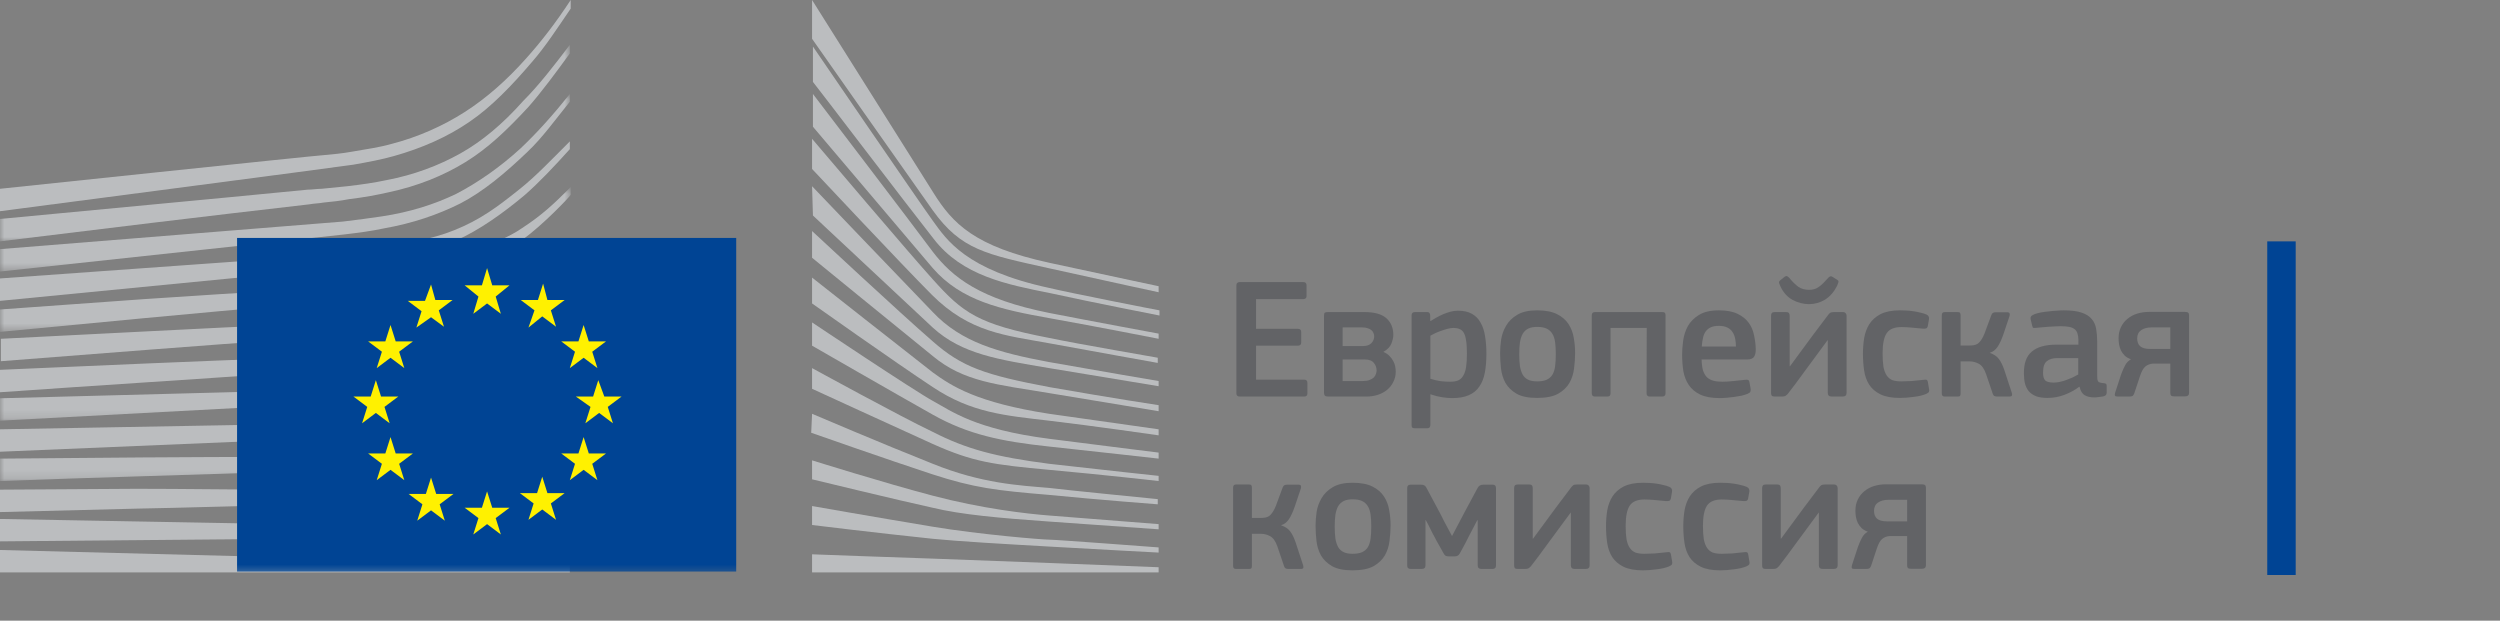 <svg width="290" height="72" viewBox="0 0 290 72" fill="none" xmlns="http://www.w3.org/2000/svg">
<rect x="0" y="0" width="290" height="72" fill="#808080" stroke="none"/>
<path fill-rule="evenodd" clip-rule="evenodd" d="M0 24.5C0 24.5 39.8 19.3 41 19.1C42.7 18.8 44.3 18.5 45.7 18.1C48.9 17.2 51.9 15.9 54.5 14.1C57 12.4 59.4 9.9 61.7 7.2C63.2 5.5 64.7 3.2 66.2 1V0C64.5 2.6 62.8 4.8 61.1 6.7C58.8 9.3 56.4 11.4 53.9 13C51.4 14.6 48.5 15.9 45.4 16.7C44 17.1 42.5 17.3 40.8 17.6C39.7 17.8 38.6 17.9 37.5 18C37 18 0 21.9 0 21.9V24.5Z" fill="#BBBDBF"/>
<mask id="mask0_4331_516700" style="mask-type:alpha" maskUnits="userSpaceOnUse" x="0" y="5" width="67" height="23">
<path fill-rule="evenodd" clip-rule="evenodd" d="M0 5.2H66.1V28H0V5.2Z" fill="white"/>
</mask>
<g mask="url(#mask0_4331_516700)">
<path fill-rule="evenodd" clip-rule="evenodd" d="M53.4 17.8C50.9 19.2 48 20.3 44.8 20.9C43.4 21.2 42 21.4 40.3 21.6C39.3 21.7 38.3 21.8 37.3 21.9C36.8 21.9 36.2 22 35.7 22C23.5 23.2 11.4 24.3 -9.15527e-05 25.4V28C11.4 26.6 23.7 25.1 35.9 23.7C36.4 23.6 37 23.6 37.5 23.5C38.5 23.4 39.5 23.3 40.5 23.1C42.2 22.9 43.8 22.6 45.1 22.3C48.4 21.6 51.4 20.4 54 18.8C56.6 17.2 58.8 15.1 61.3 12.4C62.8 10.7 64.5 8.4 66.1 6.2V5.2C64.2 7.7 62.5 9.9 60.7 11.7C58.3 14.4 55.9 16.4 53.4 17.8" fill="#BBBDBF"/>
</g>
<mask id="mask1_4331_516700" style="mask-type:alpha" maskUnits="userSpaceOnUse" x="0" y="10" width="67" height="22">
<path fill-rule="evenodd" clip-rule="evenodd" d="M0 10.9H66.1V31.5H0V10.9Z" fill="white"/>
</mask>
<g mask="url(#mask1_4331_516700)">
<path fill-rule="evenodd" clip-rule="evenodd" d="M60.4 17.2C58 19.4 55.4 21.2 52.9 22.5C50.4 23.7 47.6 24.6 44.3 25.1C42.9 25.3 41.5 25.5 39.8 25.7L-9.15527e-05 28.9V31.5L35.3 27.7L39.9 27.2C41.6 27 43.1 26.8 44.5 26.5C47.9 25.9 50.8 24.9 53.4 23.6C56.1 22.2 58.7 20 61.2 17.6C62.9 16 64.4 13.9 66.1 11.8V10.9C64.1 13.4 62.3 15.4 60.4 17.2" fill="#BBBDBF"/>
</g>
<mask id="mask2_4331_516700" style="mask-type:alpha" maskUnits="userSpaceOnUse" x="0" y="21" width="67" height="18">
<path fill-rule="evenodd" clip-rule="evenodd" d="M0 21.7H66.2V38.5H0V21.7Z" fill="white"/>
</mask>
<g mask="url(#mask2_4331_516700)">
<path fill-rule="evenodd" clip-rule="evenodd" d="M50.8 30.6C48.5 31.9 46.8 32.7 43.5 33C41.5 33.2 39.5 33.3 37.5 33.4C36.5 33.4 35.6 33.5 34.6 33.6C28.6 33.9 22.7 34.3 16.7 34.7L-0 35.9V38.5L16.8 36.9C22.2 36.4 28.5 35.8 34.7 35.3L39.2 35C40.9 34.9 42.4 34.7 43.7 34.5C47.1 34.1 50 33.4 52.6 32.4C55.4 31.4 58 29.7 60.6 27.8C63 26.1 66.2 22.7 66.2 22.6V21.7C64.1 23.8 62.8 25 60.5 26.5C57.6 28.5 52.9 29.5 50.8 30.6" fill="#BBBDBF"/>
</g>
<path fill-rule="evenodd" clip-rule="evenodd" d="M51.6 35.6C49.1 36.3 46.3 36.8 43 37.1C41.7 37.2 40.2 37.3 38.6 37.4L34.2 37.6C23.2 38.1 12.2 38.7 0.1 39.3V41.9C11.7 41 23 40.1 34.4 39.3L38.8 39C40.5 38.9 41.9 38.8 43.3 38.6C46.7 38.2 49.6 37.6 52.1 36.8C54.9 35.9 57.7 34.6 60.3 32.9C62.2 31.7 64.2 30.2 66.2 28.4C64 30.3 61.9 30.7 59.8 32C57.1 33.6 54.4 34.8 51.6 35.6" fill="#BBBDBF"/>
<path fill-rule="evenodd" clip-rule="evenodd" d="M51.2 39.9C48.7 40.5 45.9 40.9 42.6 41.099C41.3 41.2 39.9 41.299 38.2 41.299L33.8 41.5C22.7 41.9 11.5 42.4 0 42.9V45.5C11.4 44.7 22.6 44 33.9 43.2L38.3 42.9C40 42.799 41.4 42.7 42.7 42.599C46.1 42.299 48.9 41.799 51.5 41.099C54.4 40.299 57.2 39.2 59.9 37.799C62 36.7 64 35.4 66.1 33.799V32.7C63.8 34.4 61.6 35.7 59.4 36.799C56.8 38.2 54 39.2 51.2 39.9" fill="#BBBDBF"/>
<mask id="mask3_4331_516700" style="mask-type:alpha" maskUnits="userSpaceOnUse" x="0" y="38" width="67" height="11">
<path fill-rule="evenodd" clip-rule="evenodd" d="M0 38.201H66.2V48.8H0V38.201Z" fill="white"/>
</mask>
<g mask="url(#mask3_4331_516700)">
<path fill-rule="evenodd" clip-rule="evenodd" d="M50.8 44.1C48.3 44.6 45.5 44.901 42.2 45C40.9 45.1 39.6 45.1 37.9 45.201L-0 46.201V48.8L33.6 47L38 46.8C39.7 46.701 41.1 46.6 42.4 46.5C45.8 46.201 48.5 45.901 51.1 45.3C54 44.701 56.9 43.8 59.6 42.6C61.8 41.701 63.9 40.6 66.2 39.201V38.201C63.8 39.6 61.5 40.701 59.2 41.6C56.5 42.8 53.7 43.6 50.8 44.1" fill="#BBBDBF"/>
</g>
<path fill-rule="evenodd" clip-rule="evenodd" d="M50.5 48.3C45.8 48.901 41.1 49 36.4 49.1C35.3 49.1 34.3 49.1 33.2 49.2L0 49.8V52.401L33.3 51C34.4 51 35.4 50.901 36.5 50.901C41.2 50.7 46 50.5 50.7 49.8C53.7 49.3 56.6 48.6 59.2 47.7C61.4 47 63.7 46 66 44.8V43.8C63.6 44.901 61.1 45.901 58.8 46.6C56.3 47.3 53.5 48 50.5 48.3" fill="#BBBDBF"/>
<mask id="mask4_4331_516700" style="mask-type:alpha" maskUnits="userSpaceOnUse" x="0" y="49" width="67" height="7">
<path fill-rule="evenodd" clip-rule="evenodd" d="M0 49.201H66.2V55.8H0V49.201Z" fill="white"/>
</mask>
<g mask="url(#mask4_4331_516700)">
<path fill-rule="evenodd" clip-rule="evenodd" d="M50.3 52.6C45.9 53 41.5 53 37.1 53H33.1C22.1 53 11.1 53.1 -0 53.201V55.8C10.6 55.401 21.9 55.1 33.2 54.701C34.5 54.701 35.9 54.6 37.2 54.6C41.5 54.5 46 54.401 50.4 53.901C53.5 53.6 56.3 53.1 59 52.401C61.3 51.8 63.7 51 66.2 50.1V49.201C63.7 50.1 61.2 50.8 58.8 51.401C56.1 52 53.3 52.401 50.3 52.6" fill="#BBBDBF"/>
</g>
<path fill-rule="evenodd" clip-rule="evenodd" d="M50.1 56.8C48.3 56.901 46.3 56.901 44.1 56.901H41.6L33 56.8C27.1 56.8 21.3 56.7 15.8 56.7L9.15527e-05 56.8V59.401L15.9 59C21.4 58.901 27.2 58.7 33 58.6L41.6 58.5C44 58.5 47.1 58.401 50.2 58.2C53.3 58 56.1 57.7 58.8 57.3C61.2 56.901 63.7 56.401 66.2 55.8V54.901C63.7 55.5 61.1 56 58.7 56.3C55.9 56.5 53.2 56.7 50.1 56.8" fill="#BBBDBF"/>
<path fill-rule="evenodd" clip-rule="evenodd" d="M41.5 60.9L32.9 60.799C22 60.599 11.1 60.4 0 60.2V62.799C10.6 62.7 21.8 62.599 32.9 62.5L41.5 62.4C44.4 62.4 47.2 62.299 50.1 62.2C56 62 61.2 61.599 66.2 60.9V60C61.3 60.5 56 60.799 50.1 60.9H41.5" fill="#BBBDBF"/>
<path fill-rule="evenodd" clip-rule="evenodd" d="M66.1 65.5L9.15527e-05 63.8V66.4H66.1V65.5Z" fill="#BBBDBF"/>
<path fill-rule="evenodd" clip-rule="evenodd" d="M60.2 22C57.7 24 55.7 25.5 52.7 26.7C50 27.8 47.1 28.2 43.9 28.7C41.8 29 39.6 29.4 37.5 29.6C36.6 29.7 35.8 29.7 34.9 29.8L0 32.3V34.9L34.9 31.5L39.4 31.1C41.1 30.9 42.6 30.8 44 30.5C47.4 30 50.3 29.1 52.9 27.9C55.6 26.7 58.4 24.7 60.9 22.6C62.6 21.1 64.3 19.3 66.1 17.3V16.4C63.9 18.6 62.1 20.5 60.2 22" fill="#BBBDBF"/>
<path fill-rule="evenodd" clip-rule="evenodd" d="M94.2 0C94.2 0 106.1 18.9 108.3 22.4C110.5 25.9 113 28.6 121.8 30.5C130.6 32.4 134.4 33.2 134.4 33.2V33.9C134.4 33.9 128.8 32.7 121.6 31.1C114.4 29.5 111.5 29 108.2 24.4C105.5 20.6 94.2 4.5 94.2 4.5V0Z" fill="#BBBDBF"/>
<path fill-rule="evenodd" clip-rule="evenodd" d="M94.2 21.6C94.2 21.6 105 32.9 108.2 36.2C111.5 39.7 115.8 40.9 121.7 42C127.3 43 134.4 44.2 134.4 44.2V44.8C134.4 44.8 127.7 43.7 121.7 42.7C115.8 41.7 111.6 41.1 108.2 38C105.2 35.2 94.3 25 94.3 25L94.2 21.6Z" fill="#BBBDBF"/>
<path fill-rule="evenodd" clip-rule="evenodd" d="M94.2 26.8C94.2 26.8 104.5 36.4 108.2 39.6C111.6 42.6 114.3 43.5 121.7 44.901C129.1 46.2 134.4 47 134.4 47V47.7C134.4 47.7 127.7 46.6 121.7 45.6C115.7 44.6 111.8 44.3 108.2 41.3C104 37.901 94.2 29.9 94.2 29.9V26.8Z" fill="#BBBDBF"/>
<path fill-rule="evenodd" clip-rule="evenodd" d="M94.2 32.2C94.2 32.2 106 41.5 108.2 43.2C110.4 44.8 113.3 46.7 121.7 48C130.1 49.2 134.4 49.8 134.4 49.8V50.5C134.4 50.5 126.8 49.4 121.7 48.8C116.6 48.2 112.7 47.9 108.2 44.9C103.8 42 94.2 35.2 94.2 35.2V32.2Z" fill="#BBBDBF"/>
<path fill-rule="evenodd" clip-rule="evenodd" d="M94.2 37.4C94.2 37.4 106 45.299 108.2 46.5C110.4 47.7 113.1 49.799 121.7 50.9C130.3 52 134.4 52.5 134.4 52.5V53.2C134.4 53.2 127.3 52.4 121.7 51.799C116.1 51.2 112.3 50.4 108.2 48.099C104.1 45.799 94.2 40.099 94.2 40.099V37.4Z" fill="#BBBDBF"/>
<path fill-rule="evenodd" clip-rule="evenodd" d="M94.2 42.7C94.2 42.7 104.6 48.4 108.2 50.099C112.1 52.099 115.5 53 121.7 53.8C127.8 54.5 134.4 55.2 134.4 55.2V55.8C134.4 55.8 128.3 55.099 121.7 54.5C115.2 53.9 112.9 53.599 108.2 51.5C104 49.599 94.2 45.099 94.2 45.099V42.7Z" fill="#BBBDBF"/>
<path fill-rule="evenodd" clip-rule="evenodd" d="M94.2 48C94.2 48 102.4 51.5 108.2 53.8C113.9 56.1 118.2 56.3 121.7 56.6C123.2 56.8 134.3 57.9 134.3 57.9V58.5C134.3 58.5 127.7 58 121.6 57.4C115.6 56.9 113 56.6 108.1 55C103.2 53.4 94.1 50.2 94.1 50.2L94.2 48Z" fill="#BBBDBF"/>
<path fill-rule="evenodd" clip-rule="evenodd" d="M94.2 53.4C94.2 53.4 102.5 56 108.2 57.5C113.9 59 119.1 59.599 121.7 59.799C124.3 60 134.4 60.799 134.4 60.799V61.4C134.4 61.4 128.7 61 121.7 60.5C116 60.099 111.5 59.7 108.2 58.9C104.5 58.099 94.2 55.599 94.2 55.599V53.4Z" fill="#BBBDBF"/>
<path fill-rule="evenodd" clip-rule="evenodd" d="M94.2 58.7C94.2 58.7 101 59.9 108.2 61.099C113.6 62 120.9 62.599 121.7 62.599C122.5 62.599 134.4 63.5 134.4 63.5V64.099C134.4 64.099 126.8 63.7 121.7 63.4C116.4 63.099 111.2 62.8 108.2 62.5C101.5 61.8 94.2 60.9 94.2 60.9V58.7Z" fill="#BBBDBF"/>
<path fill-rule="evenodd" clip-rule="evenodd" d="M94.2 64.3C94.2 64.3 104.9 64.7 108.2 64.8C111.5 64.901 134.4 65.8 134.4 65.8V66.401H94.2V64.3Z" fill="#BBBDBF"/>
<path fill-rule="evenodd" clip-rule="evenodd" d="M121.7 33.4C112 31.3 109.8 27.8 108.2 25.6C106.6 23.4 94.3 5.4 94.3 5.4V9.5C94.8 10.1 105.3 23.9 108.3 27.7C111.6 32 116.8 33 121.8 34C126.8 35.1 134.5 36.6 134.5 36.6V36C134.4 36 124.2 34 121.7 33.4" fill="#BBBDBF"/>
<path fill-rule="evenodd" clip-rule="evenodd" d="M121.7 36.3C113.7 34.7 110.5 32.2 108.2 29.2C105.9 26.1 94.3 10.9 94.3 10.9V14.7C94.8 15.3 105.4 27.8 108.2 31.1C111.5 34.9 116.1 35.9 121.7 36.9C127.3 37.901 134.4 39.3 134.4 39.3V38.7C134.4 38.7 126.3 37.2 121.7 36.3" fill="#BBBDBF"/>
<path fill-rule="evenodd" clip-rule="evenodd" d="M121.7 39.2C113.4 37.599 111.7 36.3 108.2 32.4C106 30 94.7 16.7 94.2 16.1V19.6C94.2 19.6 104.7 30.8 108.1 34.2C112.5 38.599 116.7 38.9 121.6 39.8C126.5 40.7 134.3 42.099 134.3 42.099V41.5C134.4 41.5 125 39.9 121.7 39.2" fill="#BBBDBF"/>
<mask id="mask5_4331_516700" style="mask-type:alpha" maskUnits="userSpaceOnUse" x="0" y="0" width="277" height="67">
<path fill-rule="evenodd" clip-rule="evenodd" d="M0 66.7H276.7V0H0V66.7Z" fill="white"/>
</mask>
<g mask="url(#mask5_4331_516700)">
<path fill-rule="evenodd" clip-rule="evenodd" d="M27.5 66.3H85.4V27.6H27.5V66.3Z" fill="#004494"/>
<path fill-rule="evenodd" clip-rule="evenodd" d="M57.1 33.1H59.1L57.5 34.4L58.1 36.4L56.5 35.2L54.9 36.4L55.5 34.4L53.9 33.1H55.9L56.5 31.1L57.1 33.1Z" fill="#FFF100"/>
<path fill-rule="evenodd" clip-rule="evenodd" d="M57.1 58.9H59.1L57.5 60.099L58.1 62L56.5 60.799L54.9 62L55.5 60.099L53.9 58.9H55.9L56.5 57L57.1 58.9Z" fill="#FFF100"/>
<path fill-rule="evenodd" clip-rule="evenodd" d="M63.5 57.2H65.5L63.9 58.4L64.5 60.3L62.9 59.099L61.3 60.3L61.9 58.4L60.3 57.2H62.3L62.9 55.3L63.5 57.2Z" fill="#FFF100"/>
<path fill-rule="evenodd" clip-rule="evenodd" d="M63.5 34.8H65.5L63.9 36L64.5 37.901L62.9 36.7L61.3 38L62 36L60.4 34.8H62.4L63 32.9L63.5 34.8Z" fill="#FFF100"/>
<path fill-rule="evenodd" clip-rule="evenodd" d="M68.3 39.6H70.3L68.7 40.8L69.3 42.701L67.7 41.5L66.1 42.701L66.7 40.8L65.1 39.6H67.1L67.7 37.701L68.3 39.6Z" fill="#FFF100"/>
<path fill-rule="evenodd" clip-rule="evenodd" d="M68.3 52.6H70.3L68.7 53.8L69.3 55.701L67.7 54.5L66.1 55.701L66.7 53.8L65.1 52.6H67.1L67.7 50.701L68.3 52.6Z" fill="#FFF100"/>
<path fill-rule="evenodd" clip-rule="evenodd" d="M70.1 46H72.1L70.5 47.2L71.1 49.1L69.5 47.9L67.9 49.1L68.5 47.2L66.8 46H68.8L69.4 44.1L70.1 46Z" fill="#FFF100"/>
<path fill-rule="evenodd" clip-rule="evenodd" d="M50.5 34.8H52.5L50.9 36L51.5 37.901L50 36.8L48.3 38L48.9 36.1L47.3 34.9H49.3L50 33L50.5 34.8Z" fill="#FFF100"/>
<path fill-rule="evenodd" clip-rule="evenodd" d="M45.9 39.6H47.9L46.3 40.8L46.9 42.701L45.3 41.5L43.7 42.701L44.3 40.8L42.7 39.6H44.7L45.3 37.701L45.9 39.6Z" fill="#FFF100"/>
<path fill-rule="evenodd" clip-rule="evenodd" d="M44.2 46H46.2L44.6 47.2L45.2 49.1L43.6 47.9L42 49.1L42.6 47.2L41 46H43L43.6 44.1L44.2 46Z" fill="#FFF100"/>
<path fill-rule="evenodd" clip-rule="evenodd" d="M45.9 52.6H47.9L46.3 53.8L46.9 55.701L45.3 54.5L43.7 55.701L44.3 53.8L42.7 52.6H44.7L45.3 50.701L45.9 52.6Z" fill="#FFF100"/>
<path fill-rule="evenodd" clip-rule="evenodd" d="M50.6 57.3H52.6L51 58.5L51.6 60.401L50 59.2L48.4 60.401L49 58.5L47.4 57.3H49.4L50 55.401L50.6 57.3Z" fill="#FFF100"/>
</g>
<path d="M143.42 33.12C143.42 32.853 143.553 32.72 143.82 32.72H151.18C151.433 32.72 151.56 32.847 151.56 33.1V34.34C151.56 34.58 151.427 34.7 151.16 34.7H145.7V38.14H150.54C150.807 38.14 150.94 38.26 150.94 38.5V39.74C150.94 39.98 150.807 40.1 150.54 40.1H145.7V44.04H151.3C151.54 44.04 151.66 44.167 151.66 44.42V45.64C151.66 45.88 151.533 46 151.28 46H143.82C143.553 46 143.42 45.88 143.42 45.64V33.12Z" fill="#626366"/>
<path d="M154.086 46C153.886 46 153.753 45.967 153.686 45.9C153.62 45.82 153.586 45.713 153.586 45.58V36.58C153.586 36.433 153.613 36.333 153.666 36.28C153.733 36.227 153.853 36.2 154.026 36.2H158.286C159.446 36.2 160.293 36.44 160.826 36.92C161.36 37.4 161.626 38.047 161.626 38.86C161.626 39.127 161.553 39.453 161.406 39.84C161.26 40.227 160.946 40.553 160.466 40.82C160.76 40.94 161 41.1 161.186 41.3C161.373 41.487 161.52 41.687 161.626 41.9C161.733 42.1 161.806 42.307 161.846 42.52C161.886 42.733 161.906 42.927 161.906 43.1C161.906 43.54 161.813 43.94 161.626 44.3C161.453 44.66 161.213 44.967 160.906 45.22C160.6 45.473 160.24 45.667 159.826 45.8C159.413 45.933 158.98 46 158.526 46H154.086ZM159.686 42.98C159.686 42.647 159.58 42.353 159.366 42.1C159.166 41.833 158.813 41.7 158.306 41.7H155.746V44.2H158.086C158.406 44.2 158.666 44.16 158.866 44.08C159.08 44 159.246 43.9 159.366 43.78C159.486 43.66 159.566 43.527 159.606 43.38C159.66 43.233 159.686 43.1 159.686 42.98ZM159.406 39.02C159.406 38.887 159.38 38.76 159.326 38.64C159.286 38.52 159.213 38.413 159.106 38.32C159 38.213 158.853 38.133 158.666 38.08C158.493 38.013 158.273 37.98 158.006 37.98H155.746V40.14H158.146C158.533 40.14 158.84 40.033 159.066 39.82C159.293 39.593 159.406 39.327 159.406 39.02Z" fill="#626366"/>
<path d="M172.423 41.04C172.423 41.853 172.363 42.58 172.243 43.22C172.123 43.86 171.91 44.4 171.603 44.84C171.31 45.28 170.903 45.613 170.383 45.84C169.876 46.067 169.23 46.18 168.443 46.18C168.11 46.18 167.723 46.147 167.283 46.08C166.856 46.013 166.41 45.9 165.943 45.74L165.923 45.76V49.28C165.923 49.387 165.896 49.48 165.843 49.56C165.803 49.64 165.703 49.68 165.543 49.68H164.123C163.963 49.68 163.856 49.647 163.803 49.58C163.763 49.513 163.743 49.413 163.743 49.28V36.6C163.743 36.333 163.87 36.2 164.123 36.2H165.543C165.69 36.2 165.783 36.24 165.823 36.32C165.876 36.387 165.903 36.48 165.903 36.6V37.2L165.963 37.24C166.136 37.12 166.343 36.993 166.583 36.86C166.836 36.713 167.103 36.58 167.383 36.46C167.663 36.34 167.95 36.24 168.243 36.16C168.536 36.08 168.83 36.04 169.123 36.04C169.776 36.04 170.316 36.16 170.743 36.4C171.17 36.64 171.503 36.98 171.743 37.42C171.996 37.847 172.17 38.367 172.263 38.98C172.37 39.593 172.423 40.28 172.423 41.04ZM170.163 41.02C170.163 40.38 170.13 39.867 170.063 39.48C170.01 39.093 169.916 38.793 169.783 38.58C169.65 38.367 169.483 38.227 169.283 38.16C169.096 38.08 168.87 38.04 168.603 38.04C168.403 38.04 168.176 38.073 167.923 38.14C167.67 38.207 167.416 38.287 167.163 38.38C166.923 38.46 166.69 38.553 166.463 38.66C166.25 38.767 166.07 38.86 165.923 38.94V43.94C166.376 44.073 166.783 44.167 167.143 44.22C167.516 44.26 167.876 44.28 168.223 44.28C168.583 44.28 168.883 44.233 169.123 44.14C169.376 44.033 169.576 43.853 169.723 43.6C169.883 43.347 169.996 43.013 170.063 42.6C170.13 42.173 170.163 41.647 170.163 41.02Z" fill="#626366"/>
<path d="M182.713 40.94C182.713 41.513 182.673 42.107 182.593 42.72C182.526 43.333 182.346 43.9 182.053 44.42C181.759 44.927 181.319 45.347 180.733 45.68C180.146 46 179.333 46.16 178.293 46.16C177.293 46.16 176.506 46 175.933 45.68C175.359 45.347 174.926 44.927 174.633 44.42C174.353 43.9 174.179 43.333 174.113 42.72C174.046 42.107 174.013 41.513 174.013 40.94C174.013 40.473 174.053 39.953 174.133 39.38C174.226 38.807 174.419 38.273 174.713 37.78C175.006 37.273 175.433 36.853 175.993 36.52C176.566 36.173 177.333 36 178.293 36C179.266 36 180.039 36.147 180.613 36.44C181.199 36.733 181.646 37.12 181.953 37.6C182.259 38.067 182.459 38.593 182.553 39.18C182.659 39.767 182.713 40.353 182.713 40.94ZM180.473 41.08C180.473 40.547 180.446 40.087 180.393 39.7C180.339 39.3 180.233 38.973 180.073 38.72C179.913 38.453 179.693 38.253 179.413 38.12C179.133 37.987 178.766 37.92 178.313 37.92C177.886 37.92 177.539 37.987 177.273 38.12C177.006 38.253 176.793 38.453 176.633 38.72C176.486 38.987 176.379 39.32 176.313 39.72C176.259 40.107 176.233 40.56 176.233 41.08C176.233 41.613 176.259 42.08 176.313 42.48C176.379 42.867 176.486 43.193 176.633 43.46C176.779 43.713 176.986 43.907 177.253 44.04C177.519 44.173 177.866 44.24 178.293 44.24C178.746 44.24 179.113 44.18 179.393 44.06C179.686 43.927 179.913 43.733 180.073 43.48C180.233 43.213 180.339 42.88 180.393 42.48C180.446 42.08 180.473 41.613 180.473 41.08Z" fill="#626366"/>
<path d="M193.202 45.62C193.202 45.873 193.068 46 192.802 46H191.382C191.128 46 191.002 45.873 191.002 45.62L191.022 38.04H186.822V45.62C186.822 45.727 186.795 45.82 186.742 45.9C186.688 45.967 186.588 46 186.442 46H185.022C184.768 46 184.642 45.873 184.642 45.62V36.58C184.642 36.327 184.768 36.2 185.022 36.2H192.822C192.968 36.2 193.068 36.227 193.122 36.28C193.175 36.333 193.202 36.433 193.202 36.58V45.62Z" fill="#626366"/>
<path d="M197.386 41.7C197.399 42.207 197.453 42.627 197.546 42.96C197.653 43.293 197.806 43.56 198.006 43.76C198.206 43.947 198.453 44.08 198.746 44.16C199.039 44.24 199.393 44.28 199.806 44.28C200.166 44.28 200.593 44.253 201.086 44.2C201.579 44.147 202.019 44.1 202.406 44.06C202.593 44.033 202.719 44.04 202.786 44.08C202.866 44.107 202.919 44.213 202.946 44.4L203.066 45.06C203.093 45.207 203.086 45.327 203.046 45.42C203.019 45.513 202.913 45.6 202.726 45.68C202.526 45.76 202.293 45.833 202.026 45.9C201.759 45.953 201.479 46 201.186 46.04C200.893 46.08 200.599 46.113 200.306 46.14C200.013 46.167 199.746 46.18 199.506 46.18C198.546 46.18 197.779 46.04 197.206 45.76C196.633 45.48 196.193 45.107 195.886 44.64C195.579 44.173 195.373 43.64 195.266 43.04C195.173 42.427 195.126 41.793 195.126 41.14C195.126 40.66 195.166 40.12 195.246 39.52C195.326 38.92 195.506 38.36 195.786 37.84C196.079 37.32 196.506 36.887 197.066 36.54C197.639 36.18 198.413 36 199.386 36C200.279 36 200.999 36.133 201.546 36.4C202.106 36.667 202.539 37.013 202.846 37.44C203.153 37.853 203.359 38.333 203.466 38.88C203.586 39.413 203.653 39.947 203.666 40.48C203.679 40.84 203.619 41.133 203.486 41.36C203.353 41.587 203.086 41.7 202.686 41.7H197.386ZM199.386 37.8C199.013 37.8 198.706 37.853 198.466 37.96C198.226 38.067 198.026 38.227 197.866 38.44C197.719 38.64 197.613 38.893 197.546 39.2C197.479 39.493 197.433 39.827 197.406 40.2H201.366C201.366 39.893 201.339 39.6 201.286 39.32C201.233 39.027 201.133 38.767 200.986 38.54C200.853 38.313 200.653 38.133 200.386 38C200.133 37.867 199.799 37.8 199.386 37.8Z" fill="#626366"/>
<path d="M205.442 36.64C205.442 36.493 205.469 36.387 205.522 36.32C205.589 36.24 205.702 36.2 205.862 36.2H207.162C207.349 36.2 207.469 36.24 207.522 36.32C207.576 36.4 207.602 36.507 207.602 36.64V42.48H207.642L210.262 38.92L212.042 36.56C212.122 36.453 212.202 36.367 212.282 36.3C212.376 36.233 212.522 36.2 212.722 36.2H213.762C213.922 36.2 214.036 36.247 214.102 36.34C214.169 36.42 214.202 36.513 214.202 36.62V45.58C214.202 45.86 214.049 46 213.742 46H212.482C212.176 46 212.022 45.86 212.022 45.58V39.46H212.002C211.536 40.1 211.069 40.733 210.602 41.36C210.136 41.987 209.669 42.62 209.202 43.26C208.909 43.66 208.616 44.06 208.322 44.46C208.029 44.847 207.729 45.24 207.422 45.64C207.342 45.747 207.249 45.833 207.142 45.9C207.049 45.967 206.909 46 206.722 46H205.862C205.702 46 205.589 45.967 205.522 45.9C205.469 45.833 205.442 45.727 205.442 45.58V36.64ZM209.842 35.28C209.189 35.28 208.549 35.113 207.922 34.78C207.309 34.433 206.842 33.907 206.522 33.2C206.469 33.093 206.422 32.98 206.382 32.86C206.342 32.74 206.376 32.633 206.482 32.54L207.022 32.1C207.142 32.02 207.236 32 207.302 32.04C207.369 32.067 207.449 32.127 207.542 32.22C207.942 32.7 208.302 33.053 208.622 33.28C208.956 33.507 209.369 33.62 209.862 33.62C210.089 33.62 210.289 33.593 210.462 33.54C210.649 33.487 210.822 33.4 210.982 33.28C211.156 33.16 211.329 33.013 211.502 32.84C211.676 32.667 211.869 32.46 212.082 32.22C212.242 32.033 212.409 32 212.582 32.12L213.122 32.46C213.256 32.54 213.296 32.647 213.242 32.78C213.202 32.913 213.156 33.04 213.102 33.16C212.742 33.867 212.276 34.4 211.702 34.76C211.129 35.107 210.509 35.28 209.842 35.28Z" fill="#626366"/>
<path d="M223.762 45.08C223.802 45.227 223.802 45.347 223.762 45.44C223.722 45.533 223.609 45.62 223.422 45.7C223.036 45.86 222.556 45.973 221.982 46.04C221.409 46.12 220.876 46.16 220.382 46.16C219.449 46.16 218.696 46.02 218.122 45.74C217.562 45.46 217.129 45.087 216.822 44.62C216.529 44.153 216.336 43.613 216.242 43C216.149 42.373 216.102 41.72 216.102 41.04C216.102 40.427 216.149 39.82 216.242 39.22C216.349 38.607 216.549 38.067 216.842 37.6C217.149 37.12 217.582 36.733 218.142 36.44C218.716 36.147 219.462 36 220.382 36C220.609 36 220.856 36.007 221.122 36.02C221.402 36.033 221.676 36.06 221.942 36.1C222.222 36.14 222.489 36.193 222.742 36.26C223.009 36.313 223.249 36.387 223.462 36.48C223.702 36.587 223.802 36.773 223.762 37.04L223.622 37.84C223.582 37.987 223.516 38.073 223.422 38.1C223.329 38.127 223.189 38.133 223.002 38.12C222.589 38.08 222.162 38.04 221.722 38C221.296 37.96 220.909 37.94 220.562 37.94C219.749 37.94 219.182 38.173 218.862 38.64C218.542 39.107 218.382 39.893 218.382 41C218.382 41.627 218.416 42.147 218.482 42.56C218.562 42.973 218.689 43.307 218.862 43.56C219.036 43.813 219.256 43.993 219.522 44.1C219.802 44.193 220.142 44.24 220.542 44.24C220.849 44.24 221.249 44.227 221.742 44.2C222.249 44.16 222.709 44.113 223.122 44.06C223.282 44.033 223.402 44.033 223.482 44.06C223.562 44.087 223.616 44.187 223.642 44.36L223.762 45.08Z" fill="#626366"/>
<path d="M227.427 45.66C227.427 45.767 227.407 45.853 227.367 45.92C227.327 45.973 227.234 46 227.087 46H225.587C225.36 46 225.247 45.887 225.247 45.66V36.56C225.247 36.32 225.36 36.2 225.587 36.2H227.087C227.234 36.2 227.327 36.233 227.367 36.3C227.407 36.367 227.427 36.453 227.427 36.56V40.08H228.447C228.634 40.08 228.807 40.067 228.967 40.04C229.14 40.013 229.294 39.953 229.427 39.86C229.574 39.753 229.707 39.607 229.827 39.42C229.96 39.233 230.087 38.987 230.207 38.68L231.007 36.52C231.06 36.4 231.127 36.32 231.207 36.28C231.287 36.24 231.407 36.22 231.567 36.22H232.787C232.974 36.22 233.08 36.26 233.107 36.34C233.147 36.42 233.147 36.527 233.107 36.66L232.407 38.74C232.194 39.367 231.967 39.86 231.727 40.22C231.487 40.58 231.187 40.813 230.827 40.92V40.94C231.294 41.1 231.64 41.333 231.867 41.64C232.094 41.933 232.3 42.347 232.487 42.88L233.367 45.56C233.407 45.68 233.414 45.787 233.387 45.88C233.36 45.96 233.247 46 233.047 46H231.707C231.56 46 231.44 45.98 231.347 45.94C231.267 45.9 231.207 45.82 231.167 45.7L230.387 43.4C230.174 42.787 229.894 42.387 229.547 42.2C229.2 42.013 228.84 41.92 228.467 41.92H227.427V45.66Z" fill="#626366"/>
<path d="M241.074 41.54H238.634C238.127 41.54 237.727 41.66 237.434 41.9C237.14 42.127 236.994 42.567 236.994 43.22C236.994 43.66 237.08 43.967 237.254 44.14C237.44 44.3 237.767 44.38 238.234 44.38C238.447 44.38 238.68 44.353 238.934 44.3C239.187 44.247 239.44 44.173 239.694 44.08C239.947 43.987 240.194 43.887 240.434 43.78C240.674 43.66 240.887 43.547 241.074 43.44V41.54ZM241.194 44.86C240.687 45.247 240.114 45.56 239.474 45.8C238.847 46.04 238.194 46.16 237.514 46.16C236.98 46.16 236.534 46.093 236.174 45.96C235.827 45.813 235.547 45.62 235.334 45.38C235.134 45.127 234.987 44.827 234.894 44.48C234.814 44.133 234.774 43.747 234.774 43.32C234.76 42.147 235.067 41.3 235.694 40.78C236.32 40.247 237.267 39.98 238.534 39.98H241.094V39.46C241.094 39.167 241.06 38.92 240.994 38.72C240.94 38.507 240.834 38.333 240.674 38.2C240.514 38.067 240.3 37.973 240.034 37.92C239.767 37.867 239.427 37.84 239.014 37.84C238.854 37.84 238.654 37.847 238.414 37.86C238.187 37.873 237.947 37.887 237.694 37.9C237.454 37.913 237.207 37.933 236.954 37.96C236.714 37.987 236.494 38.007 236.294 38.02C236.094 38.047 235.954 38.053 235.874 38.04C235.807 38.013 235.76 37.927 235.734 37.78L235.554 37.04C235.527 36.907 235.54 36.8 235.594 36.72C235.647 36.627 235.787 36.533 236.014 36.44C236.227 36.36 236.48 36.293 236.774 36.24C237.067 36.187 237.367 36.147 237.674 36.12C237.98 36.08 238.28 36.053 238.574 36.04C238.88 36.013 239.154 36 239.394 36C240.26 36 240.947 36.087 241.454 36.26C241.974 36.433 242.367 36.68 242.634 37C242.9 37.307 243.074 37.687 243.154 38.14C243.234 38.593 243.274 39.1 243.274 39.66V43.52C243.274 43.72 243.28 43.88 243.294 44C243.32 44.107 243.354 44.193 243.394 44.26C243.447 44.313 243.52 44.353 243.614 44.38C243.707 44.407 243.834 44.427 243.994 44.44C244.14 44.453 244.24 44.48 244.294 44.52C244.347 44.56 244.374 44.633 244.374 44.74V45.58C244.374 45.807 244.214 45.947 243.894 46C243.734 46.027 243.574 46.047 243.414 46.06C243.254 46.087 243.1 46.1 242.954 46.1C242.487 46.1 242.107 46.013 241.814 45.84C241.534 45.667 241.34 45.347 241.234 44.88L241.194 44.86Z" fill="#626366"/>
<path d="M253.454 36.18C253.641 36.18 253.768 36.213 253.834 36.28C253.901 36.333 253.934 36.433 253.934 36.58V45.58C253.934 45.847 253.774 45.98 253.454 45.98H252.194C252.021 45.98 251.901 45.947 251.834 45.88C251.781 45.813 251.754 45.713 251.754 45.58V42.18H249.734C249.388 42.207 249.094 42.32 248.854 42.52C248.628 42.707 248.421 43.08 248.234 43.64L247.594 45.58C247.541 45.74 247.474 45.853 247.394 45.92C247.314 45.973 247.181 46 246.994 46H245.674C245.488 46 245.374 45.967 245.334 45.9C245.308 45.82 245.314 45.707 245.354 45.56L246.054 43.42C246.201 43.02 246.354 42.673 246.514 42.38C246.674 42.073 246.901 41.84 247.194 41.68C246.901 41.573 246.661 41.433 246.474 41.26C246.288 41.073 246.141 40.873 246.034 40.66C245.928 40.433 245.854 40.2 245.814 39.96C245.774 39.72 245.754 39.487 245.754 39.26C245.754 38.753 245.848 38.313 246.034 37.94C246.221 37.553 246.474 37.233 246.794 36.98C247.114 36.713 247.488 36.513 247.914 36.38C248.354 36.247 248.814 36.18 249.294 36.18H253.454ZM247.914 39.26C247.914 39.647 248.028 39.947 248.254 40.16C248.494 40.373 248.894 40.48 249.454 40.48H251.754V37.98H249.554C249.074 37.98 248.681 38.087 248.374 38.3C248.068 38.513 247.914 38.833 247.914 39.26Z" fill="#626366"/>
<path d="M145.22 65.66C145.22 65.767 145.2 65.853 145.16 65.92C145.12 65.973 145.027 66 144.88 66H143.38C143.153 66 143.04 65.887 143.04 65.66V56.56C143.04 56.32 143.153 56.2 143.38 56.2H144.88C145.027 56.2 145.12 56.233 145.16 56.3C145.2 56.367 145.22 56.453 145.22 56.56V60.08H146.24C146.427 60.08 146.6 60.067 146.76 60.04C146.933 60.013 147.087 59.953 147.22 59.86C147.367 59.753 147.5 59.607 147.62 59.42C147.753 59.233 147.88 58.987 148 58.68L148.8 56.52C148.853 56.4 148.92 56.32 149 56.28C149.08 56.24 149.2 56.22 149.36 56.22H150.58C150.767 56.22 150.873 56.26 150.9 56.34C150.94 56.42 150.94 56.527 150.9 56.66L150.2 58.74C149.987 59.367 149.76 59.86 149.52 60.22C149.28 60.58 148.98 60.813 148.62 60.92V60.94C149.087 61.1 149.433 61.333 149.66 61.64C149.887 61.933 150.093 62.347 150.28 62.88L151.16 65.56C151.2 65.68 151.207 65.787 151.18 65.88C151.153 65.96 151.04 66 150.84 66H149.5C149.353 66 149.233 65.98 149.14 65.94C149.06 65.9 149 65.82 148.96 65.7L148.18 63.4C147.967 62.787 147.687 62.387 147.34 62.2C146.993 62.013 146.633 61.92 146.26 61.92H145.22V65.66Z" fill="#626366"/>
<path d="M161.307 60.94C161.307 61.513 161.267 62.107 161.187 62.72C161.12 63.333 160.94 63.9 160.647 64.42C160.353 64.927 159.913 65.347 159.327 65.68C158.74 66 157.927 66.16 156.887 66.16C155.887 66.16 155.1 66 154.527 65.68C153.953 65.347 153.52 64.927 153.227 64.42C152.947 63.9 152.773 63.333 152.707 62.72C152.64 62.107 152.607 61.513 152.607 60.94C152.607 60.473 152.647 59.953 152.727 59.38C152.82 58.807 153.013 58.273 153.307 57.78C153.6 57.273 154.027 56.853 154.587 56.52C155.16 56.173 155.927 56 156.887 56C157.86 56 158.633 56.147 159.207 56.44C159.793 56.733 160.24 57.12 160.547 57.6C160.853 58.067 161.053 58.593 161.147 59.18C161.253 59.767 161.307 60.353 161.307 60.94ZM159.067 61.08C159.067 60.547 159.04 60.087 158.987 59.7C158.933 59.3 158.827 58.973 158.667 58.72C158.507 58.453 158.287 58.253 158.007 58.12C157.727 57.987 157.36 57.92 156.907 57.92C156.48 57.92 156.133 57.987 155.867 58.12C155.6 58.253 155.387 58.453 155.227 58.72C155.08 58.987 154.973 59.32 154.907 59.72C154.853 60.107 154.827 60.56 154.827 61.08C154.827 61.613 154.853 62.08 154.907 62.48C154.973 62.867 155.08 63.193 155.227 63.46C155.373 63.713 155.58 63.907 155.847 64.04C156.113 64.173 156.46 64.24 156.887 64.24C157.34 64.24 157.707 64.18 157.987 64.06C158.28 63.927 158.507 63.733 158.667 63.48C158.827 63.213 158.933 62.88 158.987 62.48C159.04 62.08 159.067 61.613 159.067 61.08Z" fill="#626366"/>
<path d="M171.355 60.36L170.475 62.04C170.289 62.4 170.109 62.753 169.935 63.1C169.762 63.433 169.562 63.8 169.335 64.2C169.215 64.427 169.022 64.54 168.755 64.54H168.075C167.889 64.54 167.755 64.513 167.675 64.46C167.595 64.407 167.529 64.327 167.475 64.22C167.289 63.873 167.109 63.553 166.935 63.26C166.762 62.967 166.595 62.66 166.435 62.34C166.262 62.033 166.089 61.7 165.915 61.34C165.742 60.98 165.569 60.647 165.395 60.34H165.355V65.6C165.355 65.867 165.202 66 164.895 66H163.655C163.375 66 163.235 65.867 163.235 65.6V56.62C163.235 56.353 163.369 56.22 163.635 56.22H164.795C164.995 56.22 165.135 56.247 165.215 56.3C165.309 56.353 165.389 56.44 165.455 56.56C165.669 56.947 165.875 57.333 166.075 57.72C166.289 58.107 166.495 58.493 166.695 58.88C167.002 59.44 167.289 59.993 167.555 60.54C167.835 61.073 168.129 61.62 168.435 62.18L169.995 59.22L171.415 56.58C171.482 56.46 171.562 56.373 171.655 56.32C171.762 56.253 171.909 56.22 172.095 56.22H173.135C173.402 56.22 173.535 56.347 173.535 56.6V65.6C173.535 65.867 173.395 66 173.115 66H171.855C171.562 66 171.415 65.867 171.415 65.6V60.36H171.355Z" fill="#626366"/>
<path d="M175.638 56.64C175.638 56.493 175.664 56.387 175.718 56.32C175.784 56.24 175.898 56.2 176.058 56.2H177.358C177.544 56.2 177.664 56.24 177.718 56.32C177.771 56.4 177.798 56.507 177.798 56.64V62.48H177.838L180.458 58.92L182.238 56.56C182.318 56.453 182.398 56.367 182.478 56.3C182.571 56.233 182.718 56.2 182.918 56.2H183.958C184.118 56.2 184.231 56.247 184.298 56.34C184.364 56.42 184.398 56.513 184.398 56.62V65.58C184.398 65.86 184.244 66 183.938 66H182.678C182.371 66 182.218 65.86 182.218 65.58V59.46H182.198C181.731 60.1 181.264 60.733 180.798 61.36C180.331 61.987 179.864 62.62 179.398 63.26C179.104 63.66 178.811 64.06 178.518 64.46C178.224 64.847 177.924 65.24 177.618 65.64C177.538 65.747 177.444 65.833 177.338 65.9C177.244 65.967 177.104 66 176.918 66H176.058C175.898 66 175.784 65.967 175.718 65.9C175.664 65.833 175.638 65.727 175.638 65.58V56.64Z" fill="#626366"/>
<path d="M193.957 65.08C193.997 65.227 193.997 65.347 193.957 65.44C193.917 65.533 193.804 65.62 193.617 65.7C193.231 65.86 192.751 65.973 192.177 66.04C191.604 66.12 191.071 66.16 190.577 66.16C189.644 66.16 188.891 66.02 188.317 65.74C187.757 65.46 187.324 65.087 187.017 64.62C186.724 64.153 186.531 63.613 186.437 63C186.344 62.373 186.297 61.72 186.297 61.04C186.297 60.427 186.344 59.82 186.437 59.22C186.544 58.607 186.744 58.067 187.037 57.6C187.344 57.12 187.777 56.733 188.337 56.44C188.911 56.147 189.657 56 190.577 56C190.804 56 191.051 56.007 191.317 56.02C191.597 56.033 191.871 56.06 192.137 56.1C192.417 56.14 192.684 56.193 192.937 56.26C193.204 56.313 193.444 56.387 193.657 56.48C193.897 56.587 193.997 56.773 193.957 57.04L193.817 57.84C193.777 57.987 193.711 58.073 193.617 58.1C193.524 58.127 193.384 58.133 193.197 58.12C192.784 58.08 192.357 58.04 191.917 58C191.491 57.96 191.104 57.94 190.757 57.94C189.944 57.94 189.377 58.173 189.057 58.64C188.737 59.107 188.577 59.893 188.577 61C188.577 61.627 188.611 62.147 188.677 62.56C188.757 62.973 188.884 63.307 189.057 63.56C189.231 63.813 189.451 63.993 189.717 64.1C189.997 64.193 190.337 64.24 190.737 64.24C191.044 64.24 191.444 64.227 191.937 64.2C192.444 64.16 192.904 64.113 193.317 64.06C193.477 64.033 193.597 64.033 193.677 64.06C193.757 64.087 193.811 64.187 193.837 64.36L193.957 65.08Z" fill="#626366"/>
<path d="M202.922 65.08C202.962 65.227 202.962 65.347 202.922 65.44C202.882 65.533 202.769 65.62 202.582 65.7C202.196 65.86 201.716 65.973 201.142 66.04C200.569 66.12 200.036 66.16 199.542 66.16C198.609 66.16 197.856 66.02 197.282 65.74C196.722 65.46 196.289 65.087 195.982 64.62C195.689 64.153 195.496 63.613 195.402 63C195.309 62.373 195.262 61.72 195.262 61.04C195.262 60.427 195.309 59.82 195.402 59.22C195.509 58.607 195.709 58.067 196.002 57.6C196.309 57.12 196.742 56.733 197.302 56.44C197.876 56.147 198.622 56 199.542 56C199.769 56 200.016 56.007 200.282 56.02C200.562 56.033 200.836 56.06 201.102 56.1C201.382 56.14 201.649 56.193 201.902 56.26C202.169 56.313 202.409 56.387 202.622 56.48C202.862 56.587 202.962 56.773 202.922 57.04L202.782 57.84C202.742 57.987 202.676 58.073 202.582 58.1C202.489 58.127 202.349 58.133 202.162 58.12C201.749 58.08 201.322 58.04 200.882 58C200.456 57.96 200.069 57.94 199.722 57.94C198.909 57.94 198.342 58.173 198.022 58.64C197.702 59.107 197.542 59.893 197.542 61C197.542 61.627 197.576 62.147 197.642 62.56C197.722 62.973 197.849 63.307 198.022 63.56C198.196 63.813 198.416 63.993 198.682 64.1C198.962 64.193 199.302 64.24 199.702 64.24C200.009 64.24 200.409 64.227 200.902 64.2C201.409 64.16 201.869 64.113 202.282 64.06C202.442 64.033 202.562 64.033 202.642 64.06C202.722 64.087 202.776 64.187 202.802 64.36L202.922 65.08Z" fill="#626366"/>
<path d="M204.407 56.64C204.407 56.493 204.434 56.387 204.487 56.32C204.554 56.24 204.667 56.2 204.827 56.2H206.127C206.314 56.2 206.434 56.24 206.487 56.32C206.541 56.4 206.567 56.507 206.567 56.64V62.48H206.607L209.227 58.92L211.007 56.56C211.087 56.453 211.167 56.367 211.247 56.3C211.341 56.233 211.487 56.2 211.687 56.2H212.727C212.887 56.2 213.001 56.247 213.067 56.34C213.134 56.42 213.167 56.513 213.167 56.62V65.58C213.167 65.86 213.014 66 212.707 66H211.447C211.141 66 210.987 65.86 210.987 65.58V59.46H210.967C210.501 60.1 210.034 60.733 209.567 61.36C209.101 61.987 208.634 62.62 208.167 63.26C207.874 63.66 207.581 64.06 207.287 64.46C206.994 64.847 206.694 65.24 206.387 65.64C206.307 65.747 206.214 65.833 206.107 65.9C206.014 65.967 205.874 66 205.687 66H204.827C204.667 66 204.554 65.967 204.487 65.9C204.434 65.833 204.407 65.727 204.407 65.58V56.64Z" fill="#626366"/>
<path d="M222.927 56.18C223.114 56.18 223.24 56.213 223.307 56.28C223.374 56.333 223.407 56.433 223.407 56.58V65.58C223.407 65.847 223.247 65.98 222.927 65.98H221.667C221.494 65.98 221.374 65.947 221.307 65.88C221.254 65.813 221.227 65.713 221.227 65.58V62.18H219.207C218.86 62.207 218.567 62.32 218.327 62.52C218.1 62.707 217.894 63.08 217.707 63.64L217.067 65.58C217.014 65.74 216.947 65.853 216.867 65.92C216.787 65.973 216.654 66 216.467 66H215.147C214.96 66 214.847 65.967 214.807 65.9C214.78 65.82 214.787 65.707 214.827 65.56L215.527 63.42C215.674 63.02 215.827 62.673 215.987 62.38C216.147 62.073 216.374 61.84 216.667 61.68C216.374 61.573 216.134 61.433 215.947 61.26C215.76 61.073 215.614 60.873 215.507 60.66C215.4 60.433 215.327 60.2 215.287 59.96C215.247 59.72 215.227 59.487 215.227 59.26C215.227 58.753 215.32 58.313 215.507 57.94C215.694 57.553 215.947 57.233 216.267 56.98C216.587 56.713 216.96 56.513 217.387 56.38C217.827 56.247 218.287 56.18 218.767 56.18H222.927ZM217.387 59.26C217.387 59.647 217.5 59.947 217.727 60.16C217.967 60.373 218.367 60.48 218.927 60.48H221.227V57.98H219.027C218.547 57.98 218.154 58.087 217.847 58.3C217.54 58.513 217.387 58.833 217.387 59.26Z" fill="#626366"/>
<path fill-rule="evenodd" clip-rule="evenodd" d="M263 66.7H266.3V28H263V66.7Z" fill="#004494"/>
</svg>
